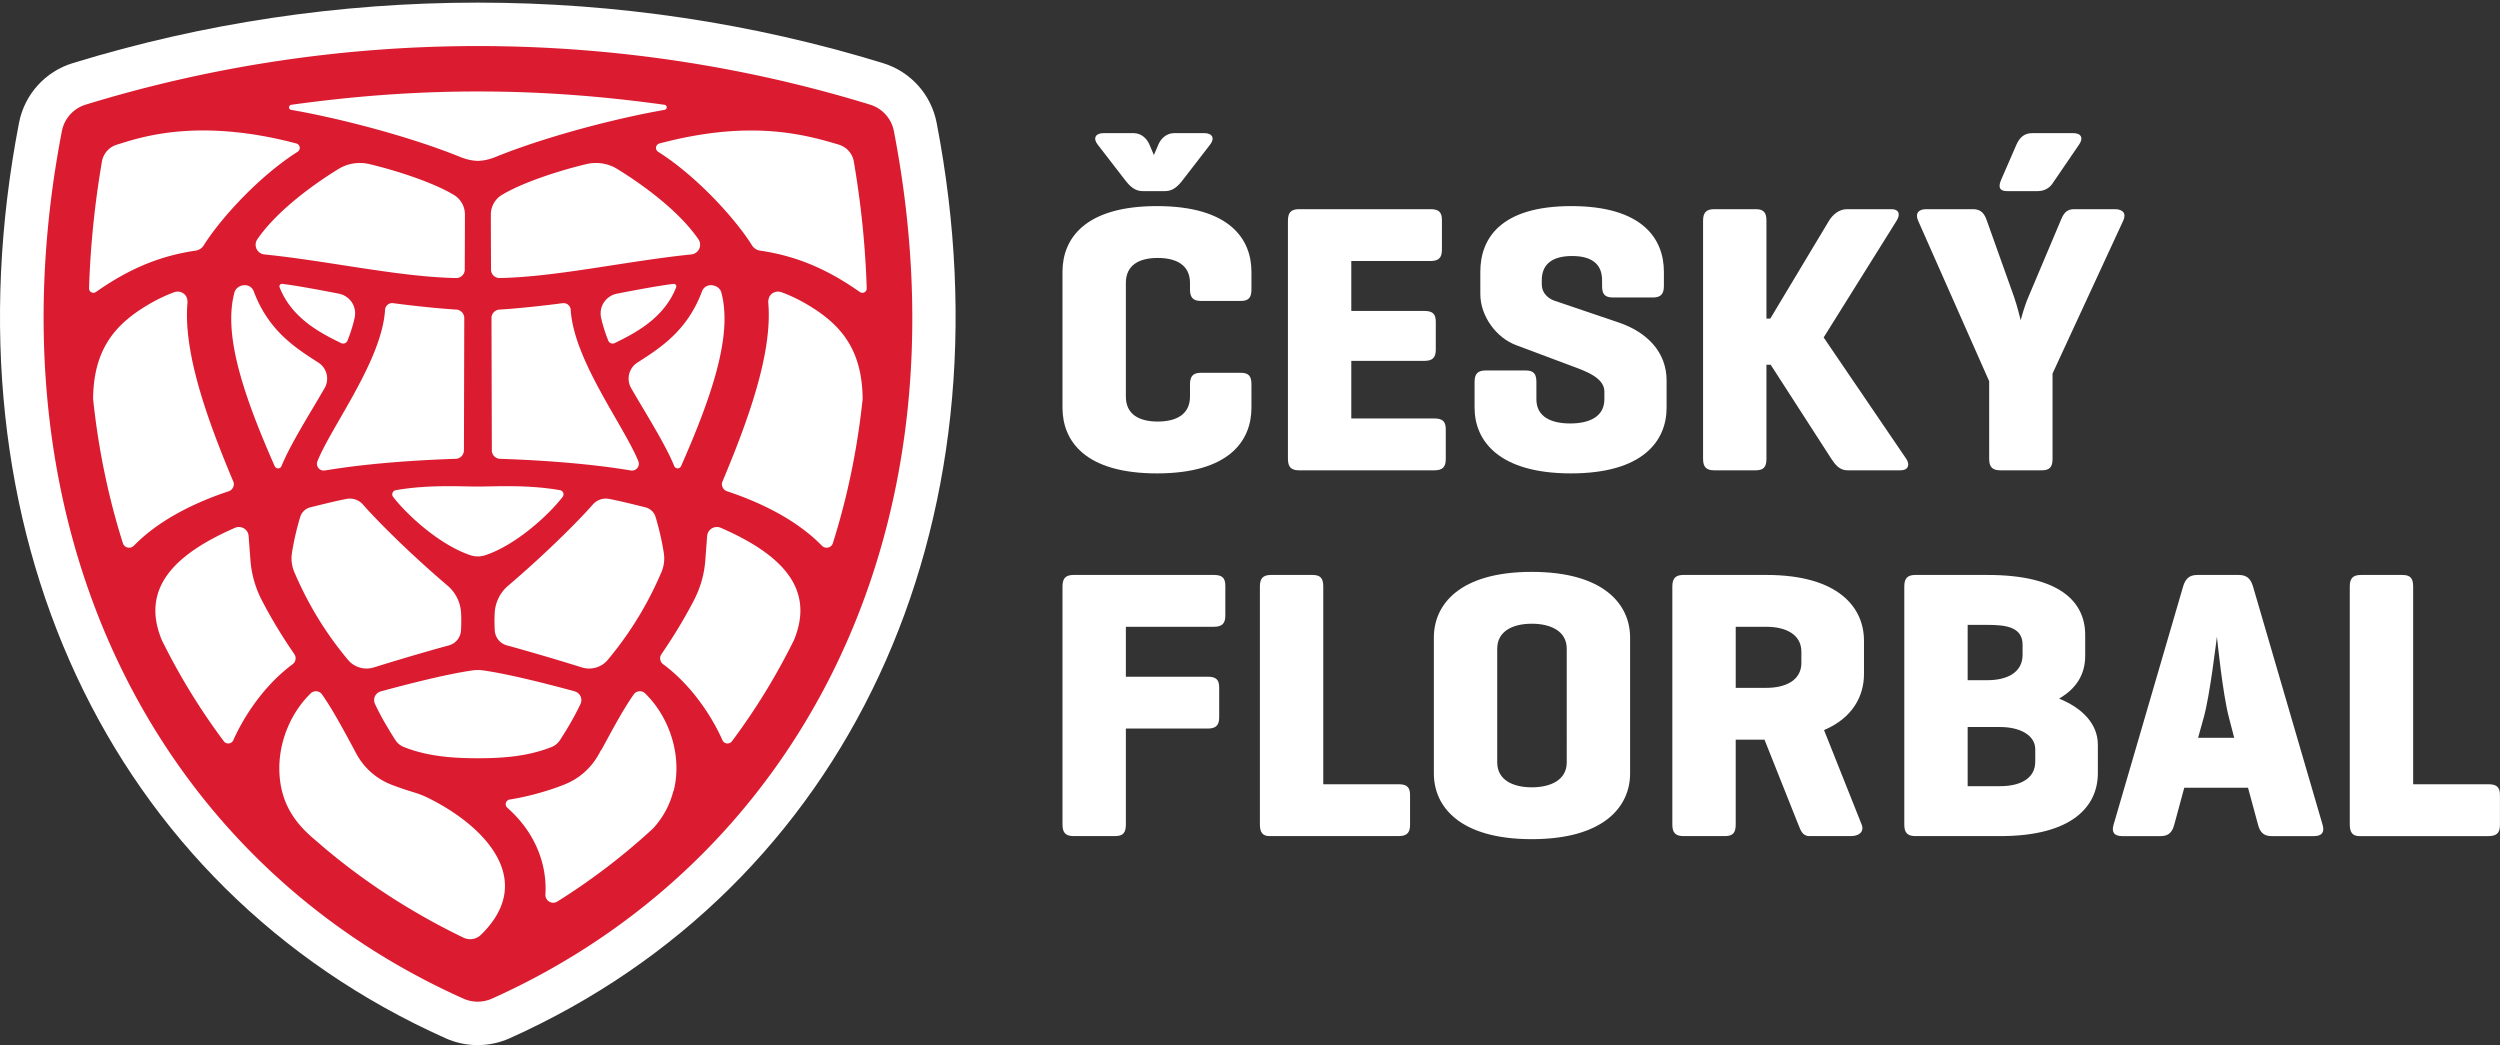 <svg xmlns="http://www.w3.org/2000/svg" height="226.773" width="542.467"><rect width="100%" height="100%" fill="#333333" stroke="none"/><defs><clipPath id="a" clipPathUnits="userSpaceOnUse"><path d="M.004 1700.79V0H1559.06v1700.79z"/></clipPath></defs><path d="M250.38 33.638l1-2.333c.5-1.167 1.667-2.418 3.418-2.418h6.5c1.749 0 2.333 1.084 1.333 2.418l-5.917 7.666c-1.083 1.416-2.167 2.5-3.916 2.5h-4.834c-1.75 0-2.833-1.084-3.917-2.5l-5.916-7.666c-1-1.334-.417-2.418 1.334-2.418h6.5c1.749 0 2.915 1.25 3.415 2.418zm21.167 54.832c0 7.166-4.834 14.25-20.5 14.25s-20.5-7.084-20.5-14.25v-29.5c0-7.166 4.834-14.25 20.5-14.25s20.5 7.084 20.5 14.25v3.834c0 1.75-.583 2.5-2.334 2.5h-8.582c-1.75 0-2.417-.75-2.417-2.5v-1.418c0-3.833-2.916-5.415-7-5.415-4.083 0-6.916 1.582-6.916 5.415v24.667c0 3.833 2.833 5.417 6.916 5.417 4.084 0 7-1.584 7-5.417v-2.667c0-1.75.666-2.5 2.417-2.5h8.582c1.75 0 2.334.75 2.334 2.5v5.084m10.333 13.583c-1.75 0-2.416-.75-2.416-2.5V47.887c0-1.75.666-2.5 2.416-2.5h28.499c1.75 0 2.5.584 2.5 2.333v6.5c0 1.75-.75 2.417-2.5 2.417h-17.166V67.47h15.833c1.75 0 2.5.583 2.5 2.334v6.082c0 1.75-.75 2.417-2.5 2.417h-15.833v12.5h18c1.75 0 2.5.583 2.5 2.333v6.5c0 1.75-.75 2.417-2.5 2.417H281.88m65.749-41.25c0-3.832-2.667-5.25-6.5-5.25s-6.584 1.418-6.584 5.25v.834c0 2.25 1.75 3.25 2.667 3.583l14 4.75c6.166 2.083 10.416 6.416 10.416 12.583v5.917c0 7.166-5.084 14.25-20.75 14.25s-20.915-7.084-20.915-14.25v-5.584c0-1.75.666-2.5 2.416-2.5h8.666c1.75 0 2.333.75 2.333 2.5v3.75c0 3.834 3.25 5.25 7.333 5.25 4.084 0 7.418-1.416 7.418-5.25V84.97c0-3-4-4.417-7.167-5.584l-12-4.5c-4.25-1.582-7.75-6.249-7.75-11.082V58.97c0-7.167 4.333-14.25 19.75-14.25 15.416 0 20.082 7.083 20.082 14.25v3.082c0 1.75-.666 2.5-2.416 2.5h-8.666c-1.75 0-2.333-.75-2.333-2.5v-1.25m65.997 38.75c.833 1.25.5 2.5-1.251 2.5h-11.5c-1.749 0-2.666-1.25-3.5-2.5L384.21 79.137h-.916v20.416c0 1.75-.584 2.5-2.333 2.5h-9c-1.75 0-2.417-.75-2.417-2.5V47.887c0-1.75.666-2.5 2.417-2.5h9c1.75 0 2.333.75 2.333 2.5v21.25h.833l12.75-21.25c.833-1.333 2.166-2.5 3.917-2.5h9.582c1.75 0 2 1.167 1.167 2.5L395.709 73.22l17.917 26.333m31.747-59.749c-.5.75-1.5 1.667-3.25 1.667h-6.583c-1.5 0-2.083-.667-1.334-2.417l3.334-7.667c.666-1.5 1.666-2.5 3.417-2.5h8.916c1.75 0 2.25 1.084 1.25 2.5zM437.04 64.47c.666 1.916 1.333 4.667 1.417 5 .083-.333.916-3.333 1.667-5l7-16.583c.582-1.416 1.166-2.5 2.915-2.5h8.834c1.75 0 2.583.917 1.833 2.5l-15.333 33.166v18.5c0 1.75-.583 2.5-2.333 2.5h-9c-1.75 0-2.416-.75-2.416-2.5V82.719l-15.417-34.832c-.667-1.5 0-2.5 1.75-2.5h10.167c1.75 0 2.5 1 3 2.5l5.916 16.583m-171.16 62.617v6.5c0 1.75-.75 2.416-2.5 2.416h-19.082v10.833h17.749c1.75 0 2.5.584 2.5 2.334v6.5c0 1.75-.75 2.417-2.5 2.417h-17.75v20.833c0 1.749-.583 2.5-2.332 2.5h-9c-1.75 0-2.417-.751-2.417-2.5v-51.666c0-1.75.666-2.5 2.417-2.5h30.415c1.75 0 2.5.583 2.5 2.333m21.25 43.082h16.333c1.75 0 2.5.584 2.5 2.333v6.5c0 1.75-.75 2.417-2.5 2.417h-28c-1.5 0-2.083-.833-2.083-2.5v-51.665c0-1.75.666-2.5 2.417-2.5h9c1.75 0 2.333.75 2.333 2.5v42.915m52.83-29.415c0-3.833-3.5-5.417-7.583-5.417s-7.5 1.584-7.5 5.417v24.666c0 3.833 3.417 5.416 7.5 5.416 4.084 0 7.584-1.583 7.584-5.416zm-28.832-2.417c0-7.167 5.583-14.25 21.249-14.25s21.333 7.083 21.333 14.25v29.499c0 7.166-5.667 14.25-21.333 14.25s-21.249-7.084-21.249-14.25v-29.5m65.499-2.333v13.25h6.666c4.083 0 7.583-1.583 7.583-5.416v-2.417c0-3.833-3.5-5.417-7.583-5.417zm19.166 22.417l8.166 20.5c.583 1.5-.5 2.5-2.333 2.5h-9c-1.584 0-1.917-1.334-2.417-2.5l-7.333-18.417h-6.25v18.417c0 1.749-.583 2.5-2.333 2.5h-9c-1.75 0-2.417-.751-2.417-2.5v-51.666c0-1.75.667-2.5 2.418-2.5h18c15.665 0 21.165 7.083 21.165 14.25v7.25c0 4.749-2.417 9.5-8.666 12.166m31.164-.667v12.833h7.083c4.084 0 7.584-1.5 7.584-5.333v-2.666c0-3.167-3.5-4.834-7.584-4.834zm0-22.166v12h4.334c4.082 0 7.582-1.584 7.582-5.5v-2.166c0-3.834-3.5-4.334-7.582-4.334zm-11.333 45.832c-1.75 0-2.417-.75-2.417-2.5v-51.665c0-1.75.667-2.5 2.417-2.5h15.667c15.666 0 21.166 5.833 21.166 13v4.583c0 4-1.918 7.083-5.667 9.25 5.167 2.083 8.416 5.583 8.416 10v6.166c0 7.167-5.5 13.666-21.166 13.666h-18.416m68-25.832c-1.333-5.084-2.5-16.666-2.584-17.417-.167 1.167-1.5 12.584-2.833 17.417l-1.25 4.5h7.834zm5.25-28.333l15.083 51.666c.5 1.582-.084 2.5-1.834 2.5h-9.25c-1.75 0-2.5-.918-2.916-2.5l-2.167-8h-13.833l-2.166 8c-.417 1.582-1.167 2.5-2.917 2.5h-8.416c-1.75 0-2.333-.918-1.833-2.5l15.082-51.666c.5-1.667 1.333-2.5 3.084-2.5h9c1.749 0 2.582.833 3.082 2.5m34.749 42.915h16.333c1.749 0 2.5.584 2.5 2.333v6.5c0 1.75-.751 2.417-2.5 2.417h-28c-1.5 0-2.084-.833-2.084-2.5v-51.665c0-1.75.667-2.5 2.418-2.5h9c1.749 0 2.333.75 2.333 2.5v42.915" fill="#fff"/><g clip-path="url(#a)" transform="matrix(.133 0 0 -.133 0 226.773)"><path d="M779.254 0c-18.242 0-35.902 3.79-52.484 11.262C176.477 257.46-96.684 843.719 31.043 1504.76c9.031 46.3 42.605 83.57 87.703 97.34 212.984 65.43 435.313 98.63 660.664 98.69 225.66-.06 447.99-33.26 661.11-98.71 44.98-13.75 78.6-51.04 87.56-97.25C1655.7 844.449 1382.32 258.191 831.637 11.21 815.074 3.782 797.457 0 779.254 0" fill="#fff"/><path d="M1458.32 1491.34c-3.96 20.31-18.86 36.91-38.8 43-207.56 63.77-423.762 95.54-639.707 95.59h-.305c-215.945-.05-432.153-31.82-639.707-95.59-19.946-6.09-34.848-22.69-38.797-43-123.703-640.492 145.16-1187.281 655-1415.488 14.855-6.68 31.902-6.641 46.699 0C1297.33 297.84 1585.76 831.44 1458.32 1491.34zm-983.109 42.75c100.992 14.07 201.047 21.76 304.297 21.71h.305c103.242.05 203.289-7.64 304.297-21.71 2.05-.29 3.6-2.03 3.65-4.05 0-2.08-1.46-3.88-3.51-4.23-72.64-12.53-188.297-41.47-275.992-76.91-9.246-3.76-19.008-6.09-28.602-6.29-9.593.2-19.347 2.53-28.593 6.29-87.711 35.44-203.356 64.38-276.008 76.91-2.051.35-3.496 2.15-3.496 4.23.046 2.02 1.601 3.76 3.652 4.05zm566.249-581.594c1.45-3.711.8-7.93-1.7-11.055-2.55-3.113-6.55-4.609-10.55-3.953-55.198 9.266-127.698 16.153-213.401 19.032-7.454.234-13.352 6.289-13.399 13.671-.351 140.499-.5 195.009-.558 216.059 0 7.3 5.699 13.28 13.058 13.73 31.852 1.89 77.813 7.04 103.012 10.47 3.199.39 6.457-.51 8.906-2.54 2.5-2.03 4.043-5.01 4.246-8.17 5.035-82.67 87.076-189.42 110.386-247.244zm-56.054 259.434a33.163 33.163 0 0021.154 14.02c29.7 5.79 68.65 13.14 92.3 15.96 1.4.14 2.8-.44 3.7-1.54.85-1.14 1.1-2.62.6-3.96-20.16-51.69-69-75.68-100.25-91.09a7.883 7.883 0 00-6.156-.3c-2 .75-3.543 2.34-4.344 4.28-4.601 11.34-9 24.77-11.805 37.85-1.8 8.58-.046 17.5 4.801 24.78zM791.938 799.273a38.478 38.478 0 00-24.614.012C717 816.266 664.273 864.793 641.395 894.371c-1.497 1.887-1.84 4.414-.946 6.699.852 2.227 2.856 3.86 5.242 4.258 53.114 9.317 103.661 5.938 133.813 5.938h.305c30.144 0 80.695 3.379 133.804-5.938 2.395-.398 4.399-2.031 5.242-4.258.899-2.285.555-4.812-.945-6.699-22.887-29.59-75.629-78.144-125.972-95.098zM628.242 1199.74c.196 3.16 1.75 6.14 4.25 8.17 2.446 2.03 5.696 2.93 8.899 2.54 25.207-3.43 71.16-8.58 103.019-10.47 7.352-.45 13.047-6.43 13.047-13.73-.047-21.05-.195-75.56-.547-216.059-.055-7.382-5.957-13.437-13.398-13.671-85.703-2.879-158.203-9.766-213.41-19.032-3.993-.656-8 .84-10.547 3.953a11.194 11.194 0 00-1.7 11.055c23.231 57.644 105.364 164.704 110.387 247.244zm-71.828-54.42c-31.25 15.41-80.109 39.4-100.262 91.09-.496 1.34-.257 2.82.598 3.96a4.262 4.262 0 003.699 1.54c23.656-2.82 62.602-10.17 92.313-15.96a33.152 33.152 0 0021.152-14.02c4.84-7.28 6.59-16.2 4.789-24.78-2.797-13.08-7.191-26.51-11.793-37.85-.805-1.94-2.351-3.53-4.355-4.28a7.844 7.844 0 00-6.141.3zm201.797 119.79c0-3.66-1.504-7.2-4.195-9.77a13.938 13.938 0 00-9.907-3.91c-93.156 1.78-209.058 28.05-312.652 38.51-5.605.59-10.512 4.01-12.898 9.11-2.356 5.06-1.911 11 1.296 15.62 29.551 43.06 84.2 85.03 132.348 114.66 14.899 9.17 32.961 12.09 50.059 8.08 42.593-10.06 103.547-29.48 138.144-50.31 11.207-6.74 18.106-18.82 18.106-31.87 0-26.69-.203-66.18-.301-90.12zm-238.91-151.55c14.004-8.97 18.554-27.21 10.344-41.58-21.934-38.41-55.684-90.988-70.395-127.414-.945-2.285-3.242-3.757-5.742-3.711-2.5.098-4.5 1.778-5.508 4.063-57.34 129.742-82.355 218.942-65.598 282.812 2.051 7.74 10.008 12.45 18.047 12 6.008-.29 11.305-4.11 13.403-9.71 24.25-64.92 68.25-92.58 105.449-116.46zm-43.094-311.513c3.098 20.859 8.395 42.48 13.555 59.57 2.34 7.832 8.633 13.77 16.652 15.754 16.137 4.012 41.188 10.313 58.992 13.719 9.856 1.894 20-1.57 26.602-9.063 28.254-32.05 83.547-86.074 138.148-132.402 13.004-11.055 20.953-26.914 22.004-43.855.606-9.86.508-19.532-.097-29.489-.704-11.5-8.711-21.203-19.903-24.23-30.058-8.09-83.402-23.692-122.156-35.879-15.356-4.801-32.149.098-42.34 12.437-45.519 54.61-71.016 104.805-87.457 142.969-4.102 9.61-5.504 20.168-4 30.469zm460.137-224.496c-.071-.012-.145-.039-.215-.063.445-.117.934-.238 1.379-.367 4.254-1.199 7.754-4.121 9.601-8.031a14.627 14.627 0 000-12.43c-11.453-24.5-27.507-49.91-30.847-54.871-2.957-4.961-6.91-11.629-16.453-15.5C861.453 471.121 821.648 468 779.352 468c-41.094 0-82.043 3.07-120.399 18.289-5.75 2.281-10.648 6.289-13.949 11.492-1.848 2.91-5.18 8-9.316 14.758l.117.051c-6.907 11.148-15.95 26.762-24.055 44.07a14.599 14.599 0 000 12.43c1.852 3.91 5.352 6.832 9.605 8.031 39.024 10.57 106.04 28.059 149.633 34.18 5.68.801 11.559.808 17.239.008 43.148-6.039 109.121-23.231 148.117-33.758zm55.312 51.058c-10.187-12.339-26.996-17.238-42.347-12.437-38.754 12.187-92.106 27.789-122.161 35.879-11.195 3.027-19.199 12.73-19.902 24.23-.598 9.957-.691 19.629-.101 29.489 1.066 16.941 9.015 32.8 22.015 43.855 54.598 46.328 109.899 100.352 138.153 132.402 6.589 7.493 16.746 10.957 26.585 9.063 17.812-3.406 42.862-9.707 59.012-13.719 8-1.984 14.29-7.922 16.65-15.754 5.15-17.09 10.44-38.711 13.54-59.57 1.5-10.301.11-20.859-3.99-30.469-16.45-38.164-41.95-88.359-87.454-142.969zm38.004 443.371c-8.2 14.37-3.65 32.61 10.35 41.58 37.2 23.88 81.2 51.54 105.44 116.46 2.1 5.6 7.36 9.42 13.36 9.71 8.05.45 16.05-4.26 18.1-12 16.76-63.87-8.25-153.07-65.6-282.812-1-2.285-3-3.965-5.5-4.063-2.5-.046-4.8 1.426-5.75 3.711-14.7 36.426-48.45 89.004-70.4 127.414zm109.8 242.69c3.2-4.62 3.65-10.56 1.3-15.62-2.4-5.1-7.3-8.52-12.9-9.11-103.6-10.46-219.508-36.73-312.649-38.51a13.915 13.915 0 00-9.906 3.91 13.492 13.492 0 00-4.196 9.77c-.105 23.94-.3 63.43-.3 90.12 0 13.05 6.898 25.13 18.093 31.87 34.602 20.83 95.563 40.25 138.157 50.31 17.097 4.01 35.144 1.09 50.041-8.08 48.16-29.63 102.81-71.6 132.36-114.66zm-994.155-80.1c2.05 67.15 8.894 136.18 20.996 206.85 2.207 13.04 11.64 23.74 24.402 27.61 34.594 10.46 128.899 45.31 292.692 1.98 2.91-.75 5.117-3.17 5.566-6.1.449-2.92-.856-5.89-3.406-7.48-65.403-41.58-127.7-111.8-153.059-152.54-2.941-4.75-7.894-7.98-13.441-8.78-68.606-9.86-119.297-37.16-162.602-67.47-2.207-1.55-5.047-1.69-7.398-.45-2.407 1.24-3.797 3.71-3.75 6.38zm62.898-422.816c-3.699.898-6.644 3.625-7.754 7.246-23.504 74.375-39.906 152.93-48.543 235.09.645 76.42 31.895 117.16 80.992 148.41 15.856 10.12 33.305 19.24 51.454 25.83 5.503 1.99 11.66.89 16.097-2.88 4.449-3.76 5.852-9.51 5.356-15.31-6.793-81.82 33.203-191.62 75-291.187 1.25-3.019.8-6.398-.641-9.328-1.457-2.871-4.004-5.098-7.109-6.082-51.149-16.953-111.95-44.992-154.66-88.809-2.59-2.675-6.489-3.82-10.192-2.98zm172.41-314.332a8.95 8.95 0 00-7.261-5.25c-3.145-.344-6.305.988-8.204 3.566-38.347 51.293-72.199 106.364-101.093 164.883-34.297 82.656 17.453 138.906 119.25 183.301a16 16 0 0014.597-.887c4.407-2.629 7.305-7.238 7.7-12.297.804-10.703 1.8-23.535 2.957-39.09 1.652-23.203 7.996-45.5 18.75-66.164 19.043-36.773 38.839-67.144 52.843-87.613 3.7-5.301 2.504-12.582-2.742-16.449-46.461-34.5-79.156-84.5-96.797-124zM784.508 179.82c-7.5-7.289-18.848-9.109-28.301-4.558-84.949 41.066-162.406 91.218-232.812 151.386l.011.114c-23.558 20.226-67.703 52.648-67.703 124.976 0 46.184 20.055 91.961 51.305 122.203 2.5 2.469 6.043 3.68 9.547 3.309a11.877 11.877 0 008.754-5.039c18.234-25.949 34.879-57.711 53.211-91.313l-.125-.07c1.109-2.027 2.207-4.117 3.359-6.148 12.496-22.852 32.75-40.52 57.199-49.942 35.254-13.437 39.051-11.566 59.207-21.328 91.797-45.129 178.496-134.082 86.348-223.59zm124.445 54.258a12.529 12.529 0 00-12.848-.047 12.57 12.57 0 00-6.246 11.547c2.903 48.371-15.906 100.91-62.207 141.672-2.254 2-3.097 5.07-2.297 7.949a7.747 7.747 0 006.258 5.449c30.489 4.801 63.246 14.172 88.2 24.09 23.949 9.203 44.203 26.41 57.148 49.942 1.121 2.07 2.301 4.218 3.449 6.34l.356-.192c18.347 33.633 34.994 65.41 53.244 91.383 1.99 2.867 5.2 4.75 8.75 5.039 3.5.371 7.05-.84 9.55-3.309 39.36-38.07 61.31-101.269 46.77-159.152-.1.199-.19.371-.29.551-5.47-22.102-16.27-43.352-33.43-61.969-48.1-44.391-100.649-84.449-156.055-119.121-.098-.051-.246-.172-.352-.172zm386.307 426.543c-28.9-58.519-62.75-113.59-101.09-164.883-1.91-2.578-5.06-3.91-8.22-3.566-3.19.34-5.95 2.328-7.24 5.25-17.65 39.5-50.35 89.5-96.8 124-5.25 3.867-6.45 11.148-2.75 16.449 14 20.469 33.8 50.84 52.85 87.613 10.75 20.664 17.1 42.961 18.75 66.164 1.15 15.555 2.15 28.387 2.95 39.09.4 5.059 3.3 9.668 7.69 12.297a16.025 16.025 0 0014.61.887c101.8-44.395 153.55-100.645 119.25-183.301zM1358.85 819c-1.09-3.621-4.04-6.348-7.74-7.246-3.7-.84-7.6.305-10.2 2.98-42.7 43.817-103.5 71.856-154.66 88.809-3.09.984-5.65 3.211-7.09 6.082-1.45 2.93-1.9 6.309-.65 9.328 41.8 99.567 81.8 209.367 75 291.187-.5 5.8.9 11.55 5.35 15.31 4.45 3.77 10.6 4.87 16.1 2.88 18.15-6.59 35.6-15.71 51.45-25.83 49.1-31.25 80.35-71.99 81-148.41-8.65-82.16-25.04-160.715-48.56-235.09zm55.16 415.57c.05-2.67-1.35-5.14-3.75-6.38-2.35-1.24-5.2-1.1-7.39.45-43.31 30.31-94.01 57.61-162.61 67.47-5.55.8-10.5 4.03-13.45 8.78-25.35 40.74-87.65 110.96-153.06 152.54-2.54 1.59-3.84 4.56-3.39 7.48.45 2.93 2.64 5.35 5.55 6.1 144.41 38.2 231.81 16.45 292.7-1.98 12.75-3.87 22.2-14.57 24.4-27.61 12.1-70.67 18.95-139.7 21-206.85" fill="#db1c30"/></g></svg>